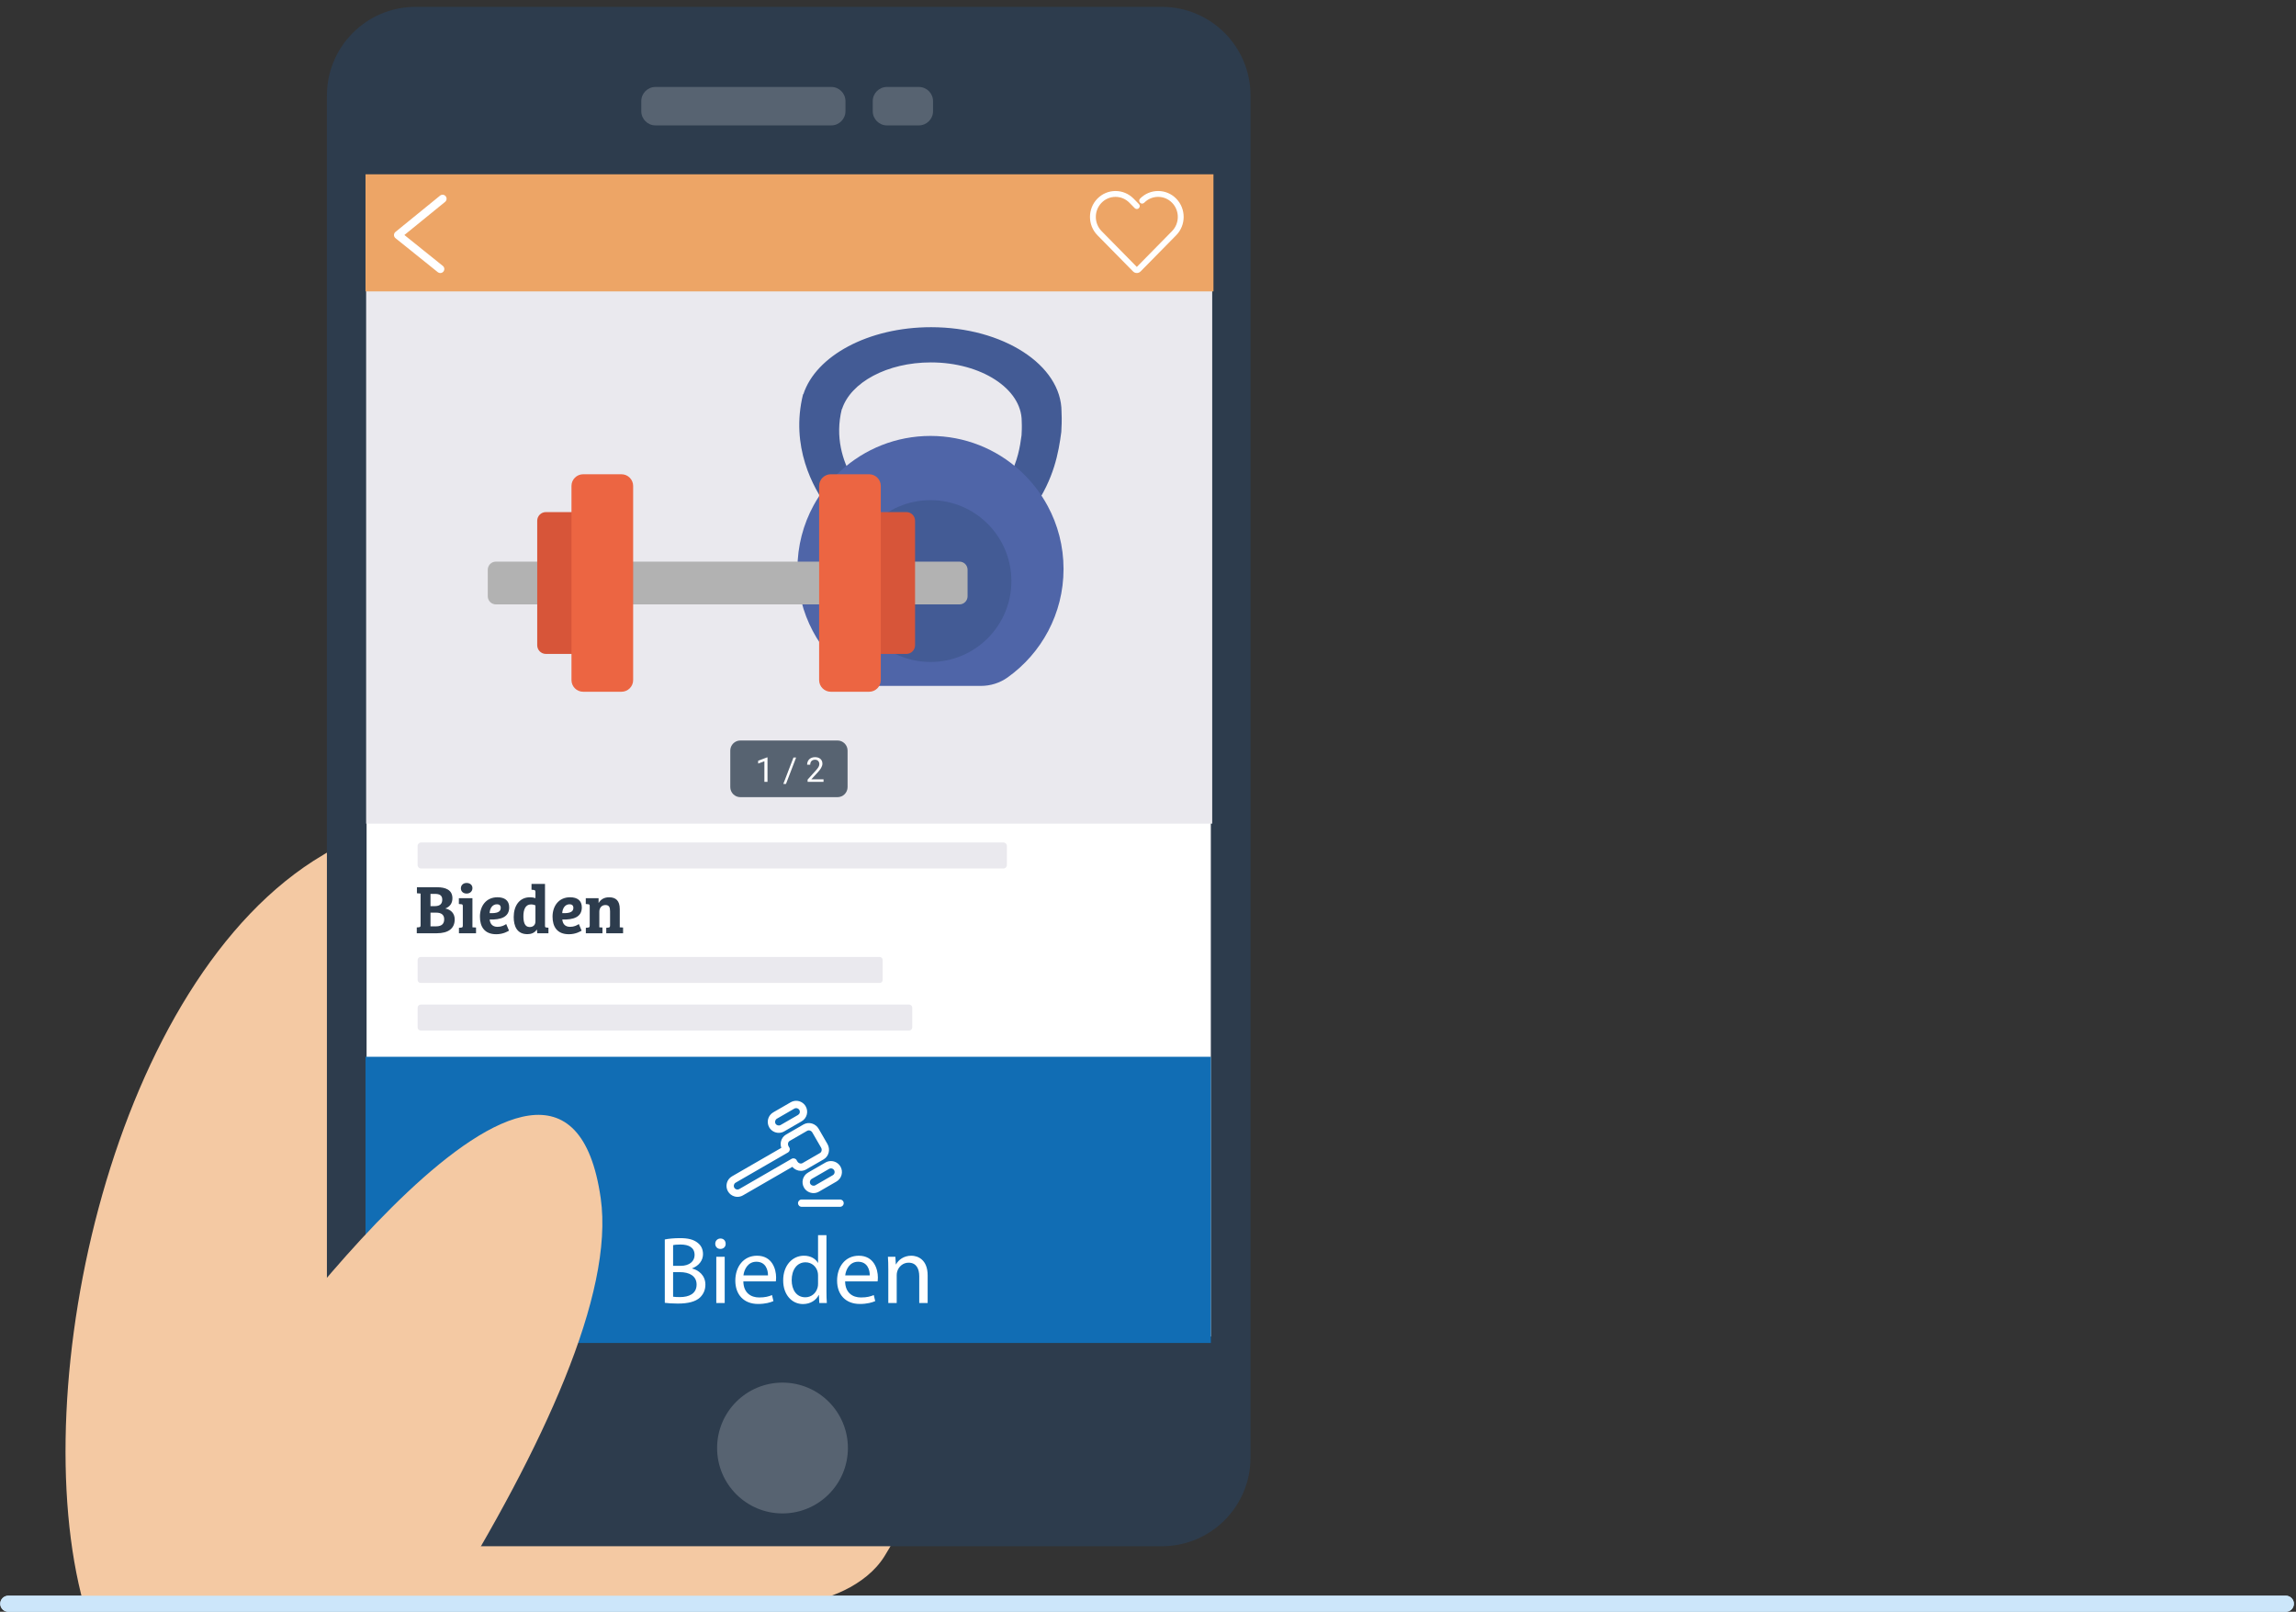 <?xml version="1.0" encoding="utf-8"?>
<!-- Generator: Adobe Illustrator 28.0.0, SVG Export Plug-In . SVG Version: 6.00 Build 0)  -->
<svg version="1.1" id="Layer_1" xmlns="http://www.w3.org/2000/svg" xmlns:xlink="http://www.w3.org/1999/xlink" x="0px" y="0px"
	 viewBox="0 0 286.047 200.776" style="enable-background:new 0 0 286.047 200.776;" xml:space="preserve">
<rect x="0" y="0" width="286.047" height="200.776" fill="#333333" stroke="none"/>
<style type="text/css">
	.st0{fill:#CCE6FA;}
	.st1{fill:#F4C9A3;}
	.st2{fill:#2D3C4D;}
	.st3{fill:#FFFFFF;}
	.st4{fill:#576371;}
	.st5{fill:#EAE9EE;}
	.st6{fill:#435B95;}
	.st7{fill:#4F65A8;}
	.st8{fill:#B2B2B2;}
	.st9{fill:#D75539;}
	.st10{fill:#EC6542;}
	.st11{fill:#116DB4;}
	.st12{fill-rule:evenodd;clip-rule:evenodd;fill:#FFFFFF;}
	.st13{fill:#EDA566;}
</style>
<path class="st0" d="M284.783,200.776H1.032c-0.552,0-1-0.447-1-1s0.448-1,1-1h283.751c0.553,0,1,0.447,1,1
	S285.336,200.776,284.783,200.776z"/>
<path class="st1" d="M48.986,200.155c0,0,37.371,0.856,50.077-0.331c3.784-0.359,8.811-2.237,11.131-5.966
	c14.639-23.643,9.888-61.456,10.662-85.21c0.442-12.871-36.984-17.954-50.159-17.898
	c-12.429,0.028-21.406,10.441-30.438,15.744c-26.144,15.399-37.27,66.296-29.831,93.353"/>
<path class="st2" d="M144.748,192.614H51.776c-6.102,0-11.048-4.947-11.048-11.048V11.902
	c0-6.102,4.947-11.048,11.048-11.048h92.972c6.102,0,11.048,4.947,11.048,11.048v169.663
	C155.796,187.668,150.849,192.614,144.748,192.614z"/>
<rect x="45.672" y="26.149" class="st3" width="105.18" height="140.336"/>
<path class="st4" d="M103.565,15.62h-21.903c-0.976,0-1.768-0.791-1.768-1.768v-1.251
	c0-0.976,0.791-1.768,1.768-1.768h21.903c0.976,0,1.768,0.791,1.768,1.768v1.251
	C105.333,14.829,104.541,15.62,103.565,15.62z"/>
<path class="st4" d="M114.475,15.62h-3.977c-0.976,0-1.768-0.791-1.768-1.768v-1.251
	c0-0.976,0.791-1.768,1.768-1.768h3.977c0.976,0,1.768,0.791,1.768,1.768v1.251
	C116.243,14.829,115.451,15.62,114.475,15.62z"/>
<circle class="st4" cx="97.488" cy="180.378" r="8.148"/>
<rect x="45.615" y="26.176" class="st5" width="105.408" height="76.423"/>
<g>
	<g>
		<path class="st6" d="M132.25,51.281c0-5.812-7.277-10.523-16.255-10.523
			c-7.828,0-14.362,3.58-15.907,8.352l-0.037-0.002c-1.615,6.515,1.269,11.677,3.043,14.089
			c0.708,0.963,1.241,1.489,1.241,1.489l5.809,0.079l11.743,0.159l5.583,0.075
			c0.493-0.589,0.93-1.166,1.323-1.734c2.517-3.648,3.092-6.868,3.43-9.464
			C132.32,52.029,132.25,51.838,132.25,51.281z M123.962,62.017l-16.103-0.22
			c0,0-0.895-0.886-1.757-2.423c-1.077-1.93-2.101-4.889-1.224-8.417h0.026
			c1.075-3.321,5.622-5.812,11.072-5.812c6.249,0,11.315,3.279,11.315,7.324
			c0,0.388,0.047,0.521-0.021,1.753c-0.189,1.458-0.486,3.201-1.517,5.155
			C125.31,60.217,124.728,61.101,123.962,62.017z"/>
		<path class="st7" d="M132.501,70.878c0,5.573-2.752,10.504-6.97,13.51
			c-0.971,0.692-2.138,1.055-3.33,1.055h-12.552c-1.192,0-2.358-0.363-3.329-1.055
			c-4.22-3.006-6.97-7.937-6.97-13.51c0-2.869,0.729-5.569,2.013-7.924
			c0.891-1.631,2.047-3.098,3.413-4.339c2.941-2.679,6.856-4.312,11.149-4.312
			c4.294,0,8.208,1.634,11.152,4.315c1.384,1.26,2.557,2.75,3.45,4.413
			C131.788,65.367,132.501,68.04,132.501,70.878z"/>
		<circle class="st6" cx="115.926" cy="72.382" r="10.078"/>
	</g>
	<path class="st8" d="M119.537,75.288H61.777c-0.554,0-1.008-0.454-1.008-1.008v-3.311
		c0-0.554,0.454-1.008,1.008-1.008h57.76c0.554,0,1.008,0.454,1.008,1.008v3.311
		C120.545,74.834,120.091,75.288,119.537,75.288z"/>
	<path class="st9" d="M71.557,81.459h-3.548c-0.594,0-1.08-0.486-1.08-1.08V64.87
		c0-0.594,0.486-1.08,1.08-1.08h3.548c0.594,0,1.08,0.486,1.08,1.08v15.509
		C72.637,80.973,72.151,81.459,71.557,81.459z"/>
	<path class="st10" d="M77.427,86.171h-4.776c-0.8,0-1.454-0.654-1.454-1.454V60.532
		c0-0.8,0.654-1.454,1.454-1.454h4.776c0.8,0,1.454,0.654,1.454,1.454v24.185
		C78.881,85.517,78.227,86.171,77.427,86.171z"/>
	<path class="st9" d="M109.375,81.459h3.548c0.594,0,1.08-0.486,1.08-1.08V64.87
		c0-0.594-0.486-1.08-1.08-1.08h-3.548c-0.594,0-1.08,0.486-1.08,1.08v15.509
		C108.295,80.973,108.781,81.459,109.375,81.459z"/>
	<path class="st10" d="M103.504,86.171h4.776c0.8,0,1.454-0.654,1.454-1.454V60.532
		c0-0.8-0.654-1.454-1.454-1.454h-4.776c-0.8,0-1.454,0.654-1.454,1.454v24.185
		C102.051,85.517,102.705,86.171,103.504,86.171z"/>
</g>
<path class="st4" d="M104.339,99.301H92.239c-0.694,0-1.257-0.563-1.257-1.257v-4.545
	c0-0.694,0.563-1.257,1.257-1.257h12.1c0.694,0,1.257,0.563,1.257,1.257v4.545
	C105.596,98.738,105.033,99.301,104.339,99.301z"/>
<g>
	<path class="st3" d="M95.618,97.395h-0.387v-2.567l-0.777,0.285V94.763l1.104-0.415h0.061V97.395z"/>
	<path class="st3" d="M97.92,97.656h-0.331l1.266-3.293h0.329L97.92,97.656z"/>
	<path class="st3" d="M102.603,97.395h-1.987v-0.277l0.993-1.104c0.092-0.102,0.168-0.19,0.228-0.269
		c0.061-0.078,0.108-0.148,0.144-0.214c0.035-0.064,0.06-0.124,0.074-0.181
		c0.014-0.057,0.021-0.113,0.021-0.172c0-0.075-0.012-0.146-0.036-0.211
		c-0.023-0.066-0.058-0.124-0.102-0.172c-0.044-0.049-0.099-0.088-0.165-0.116
		c-0.065-0.028-0.14-0.042-0.225-0.042c-0.103,0-0.192,0.015-0.268,0.046
		c-0.076,0.03-0.139,0.072-0.188,0.127c-0.05,0.054-0.087,0.119-0.113,0.194
		c-0.025,0.075-0.037,0.159-0.037,0.251h-0.385c0-0.128,0.021-0.249,0.063-0.362
		c0.042-0.114,0.105-0.213,0.188-0.298c0.083-0.085,0.187-0.151,0.31-0.201
		c0.124-0.049,0.267-0.074,0.429-0.074c0.143,0,0.271,0.02,0.384,0.059
		c0.113,0.039,0.209,0.094,0.287,0.166c0.079,0.071,0.139,0.157,0.18,0.257s0.062,0.21,0.062,0.331
		c0,0.089-0.015,0.179-0.046,0.269c-0.03,0.091-0.071,0.181-0.123,0.27
		c-0.052,0.09-0.112,0.179-0.181,0.267c-0.07,0.089-0.143,0.175-0.219,0.26l-0.814,0.883h1.522
		V97.395z"/>
</g>
<g>
	<path class="st2" d="M54.469,110.523c1,0,1.896,0.302,1.896,1.371c0,0.655-0.345,1.069-0.888,1.276
		c0.715,0.138,1.172,0.629,1.172,1.354c0,1.138-0.785,1.732-2.259,1.732h-2.466v-0.725l0.268-0.025
		c0.164-0.026,0.207-0.061,0.207-0.259v-3.939l-0.457-0.035v-0.75H54.469z M53.633,112.877h0.535
		c0.655,0,0.931-0.302,0.931-0.81c0-0.544-0.354-0.716-0.896-0.716H53.633V112.877z M53.633,115.394
		h0.69c0.758,0,1.017-0.362,1.017-0.888c0-0.552-0.362-0.819-0.991-0.819H53.633V115.394z"/>
	<path class="st2" d="M58.859,115.515l0.448,0.025v0.716h-2.129V115.576l0.284-0.026
		c0.164-0.025,0.198-0.069,0.198-0.284v-2.38c0-0.181-0.043-0.241-0.207-0.25l-0.285-0.025v-0.725
		h1.69V115.515z M58.135,109.989c0.422,0,0.724,0.259,0.724,0.638c0,0.405-0.302,0.682-0.724,0.682
		c-0.44,0-0.716-0.276-0.716-0.655C57.42,110.282,57.695,109.989,58.135,109.989z"/>
	<path class="st2" d="M63.439,113.032c0,1.233-1.078,1.552-2.431,1.509c0.043,0.5,0.31,0.914,0.974,0.914
		c0.482,0,0.845-0.181,1.086-0.345l0.345,0.819c-0.112,0.068-0.699,0.448-1.586,0.448
		c-1.474,0-2.035-0.948-2.035-2.19c0-1.318,0.767-2.414,2.181-2.414
		C62.869,111.773,63.439,112.17,63.439,113.032z M61.912,112.644c-0.569,0-0.888,0.518-0.914,1.104
		c0.862,0.034,1.388-0.112,1.388-0.655C62.387,112.773,62.188,112.644,61.912,112.644z"/>
	<path class="st2" d="M67.898,115.291c0,0.198,0.026,0.241,0.189,0.25l0.241,0.026v0.689h-1.396
		l-0.034-0.431l-0.035-0.009c-0.276,0.405-0.707,0.552-1.155,0.552c-1.311,0-1.707-1.009-1.707-2.139
		c0-1.388,0.707-2.457,2.026-2.457c0.233,0,0.457,0.035,0.681,0.104v-0.767
		c0-0.164-0.069-0.242-0.207-0.25l-0.284-0.026v-0.724h1.681V115.291z M66.708,114.782v-2
		c-0.138-0.068-0.328-0.12-0.561-0.12c-0.698,0-0.939,0.672-0.939,1.457
		c0,0.741,0.155,1.361,0.785,1.361C66.441,115.48,66.708,115.205,66.708,114.782z"/>
	<path class="st2" d="M72.486,113.032c0,1.233-1.078,1.552-2.431,1.509c0.043,0.5,0.31,0.914,0.974,0.914
		c0.482,0,0.845-0.181,1.086-0.345l0.345,0.819c-0.112,0.068-0.699,0.448-1.586,0.448
		c-1.474,0-2.035-0.948-2.035-2.19c0-1.318,0.767-2.414,2.181-2.414
		C71.917,111.773,72.486,112.17,72.486,113.032z M70.96,112.644c-0.569,0-0.888,0.518-0.914,1.104
		c0.862,0.034,1.388-0.112,1.388-0.655C71.434,112.773,71.235,112.644,70.96,112.644z"/>
	<path class="st2" d="M76.004,113.507c0-0.483-0.104-0.768-0.586-0.768c-0.474,0-0.75,0.38-0.75,0.819v1.957
		l0.388,0.025v0.716H72.987V115.576l0.276-0.026c0.164-0.025,0.207-0.069,0.207-0.268v-2.396
		c0-0.181-0.043-0.241-0.207-0.25l-0.284-0.025v-0.725h1.595v0.586h0.017
		c0.233-0.404,0.647-0.698,1.293-0.698c0.854,0,1.328,0.44,1.328,1.466v2.276l0.414,0.025v0.716
		h-2.095V115.576l0.259-0.026c0.164-0.025,0.215-0.069,0.215-0.284V113.507z"/>
</g>
<path class="st5" d="M125.016,108.186H52.457c-0.236,0-0.427-0.191-0.427-0.427v-2.384
	c0-0.236,0.191-0.427,0.427-0.427h72.558c0.236,0,0.427,0.191,0.427,0.427v2.384
	C125.442,107.995,125.251,108.186,125.016,108.186z"/>
<path class="st5" d="M109.59,122.445H52.41c-0.209,0-0.379-0.17-0.379-0.379v-2.48
	c0-0.209,0.17-0.379,0.379-0.379h57.18c0.209,0,0.379,0.17,0.379,0.379v2.48
	C109.969,122.275,109.799,122.445,109.59,122.445z"/>
<path class="st5" d="M113.261,128.374H52.422c-0.216,0-0.391-0.175-0.391-0.391v-2.456
	c0-0.216,0.175-0.391,0.391-0.391h60.839c0.216,0,0.391,0.175,0.391,0.391v2.456
	C113.652,128.199,113.477,128.374,113.261,128.374z"/>
<rect x="45.537" y="131.642" class="st11" width="105.317" height="35.65"/>
<path class="st1" d="M22.084,199.4c-3.239-12.143,8.175-26.921,8.175-26.921s39.857-56.208,44.58-23.229
	c1.707,11.949-7.236,31.143-19.338,50.761"/>
<path class="st0" d="M284.783,200.776H1.032c-0.552,0-1-0.447-1-1s0.448-1,1-1h283.751c0.553,0,1,0.447,1,1
	S285.336,200.776,284.783,200.776z"/>
<g>
	<path class="st3" d="M82.823,154.399c0.453-0.095,1.167-0.166,1.893-0.166
		c1.036,0,1.702,0.178,2.202,0.583c0.416,0.31,0.666,0.785,0.666,1.416
		c0,0.773-0.512,1.452-1.356,1.762v0.023c0.762,0.19,1.654,0.821,1.654,2.012
		c0,0.69-0.274,1.214-0.679,1.606c-0.559,0.512-1.464,0.75-2.773,0.75
		c-0.714,0-1.262-0.048-1.607-0.095V154.399z M83.858,157.684h0.94c1.095,0,1.738-0.571,1.738-1.345
		c0-0.94-0.714-1.31-1.762-1.31c-0.476,0-0.75,0.036-0.916,0.071V157.684z M83.858,161.529
		c0.203,0.035,0.5,0.047,0.869,0.047c1.071,0,2.059-0.393,2.059-1.559
		c0-1.095-0.94-1.548-2.071-1.548h-0.857V161.529z"/>
	<path class="st3" d="M90.406,154.935c0.012,0.356-0.25,0.643-0.666,0.643c-0.369,0-0.631-0.286-0.631-0.643
		c0-0.369,0.274-0.655,0.655-0.655C90.156,154.28,90.406,154.566,90.406,154.935z M89.24,162.314
		v-5.761h1.047v5.761H89.24z"/>
	<path class="st3" d="M92.609,159.625c0.023,1.416,0.928,1.999,1.976,1.999c0.75,0,1.202-0.131,1.595-0.298
		l0.179,0.75c-0.369,0.167-1,0.357-1.916,0.357c-1.773,0-2.833-1.167-2.833-2.904
		s1.023-3.106,2.702-3.106c1.881,0,2.38,1.654,2.38,2.714c0,0.214-0.023,0.381-0.036,0.488H92.609z
		 M95.679,158.875c0.012-0.667-0.273-1.702-1.452-1.702c-1.06,0-1.523,0.976-1.607,1.702H95.679z"/>
	<path class="st3" d="M102.964,153.864v6.963c0,0.512,0.012,1.095,0.048,1.487h-0.94l-0.048-1h-0.023
		c-0.321,0.643-1.023,1.131-1.964,1.131c-1.393,0-2.464-1.179-2.464-2.928
		c-0.012-1.916,1.178-3.095,2.583-3.095c0.88,0,1.476,0.417,1.737,0.881h0.024v-3.439H102.964z
		 M101.917,158.898c0-0.131-0.012-0.31-0.047-0.44c-0.155-0.666-0.726-1.214-1.512-1.214
		c-1.083,0-1.726,0.952-1.726,2.226c0,1.167,0.571,2.131,1.702,2.131c0.702,0,1.345-0.465,1.536-1.25
		c0.036-0.143,0.047-0.285,0.047-0.452V158.898z"/>
	<path class="st3" d="M105.288,159.625c0.023,1.416,0.928,1.999,1.976,1.999
		c0.75,0,1.202-0.131,1.595-0.298l0.179,0.75c-0.369,0.167-1,0.357-1.916,0.357
		c-1.773,0-2.833-1.167-2.833-2.904s1.023-3.106,2.702-3.106c1.881,0,2.38,1.654,2.38,2.714
		c0,0.214-0.023,0.381-0.036,0.488H105.288z M108.358,158.875c0.012-0.667-0.273-1.702-1.452-1.702
		c-1.06,0-1.523,0.976-1.607,1.702H108.358z"/>
	<path class="st3" d="M110.668,158.113c0-0.596-0.012-1.083-0.047-1.56h0.928l0.06,0.952h0.024
		c0.286-0.547,0.952-1.083,1.904-1.083c0.797,0,2.035,0.477,2.035,2.452v3.439h-1.047v-3.32
		c0-0.929-0.345-1.702-1.333-1.702c-0.69,0-1.226,0.488-1.404,1.071
		c-0.048,0.131-0.072,0.31-0.072,0.487v3.464h-1.047V158.113z"/>
</g>
<path class="st12" d="M97.704,140.933c-0.208,0.12-0.444,0.184-0.684,0.184
	c-0.488,0-0.943-0.262-1.186-0.684c-0.377-0.653-0.152-1.492,0.502-1.87l2.17-1.253
	c0.208-0.12,0.445-0.184,0.684-0.184c0.488,0,0.943,0.262,1.186,0.684
	c0.183,0.317,0.232,0.686,0.137,1.038c-0.095,0.353-0.322,0.648-0.639,0.832L97.704,140.933z
	 M99.776,145.851c0.227,0,0.456-0.057,0.664-0.177l2.17-1.253c0.654-0.377,0.867-1.238,0.475-1.918
	l-1.085-1.879c-0.188-0.326-0.486-0.563-0.839-0.668c-0.362-0.108-0.738-0.065-1.059,0.12l-2.17,1.253
	c-0.322,0.186-0.547,0.49-0.634,0.858c-0.063,0.266-0.048,0.543,0.042,0.801l-6.148,3.549
	c-0.652,0.377-0.876,1.215-0.499,1.868c0.182,0.316,0.477,0.542,0.829,0.637
	c0.119,0.032,0.239,0.048,0.358,0.048c0.236,0,0.47-0.062,0.68-0.183l6.151-3.551
	C98.986,145.674,99.378,145.851,99.776,145.851z M92.103,148.117c-0.105,0.06-0.227,0.076-0.344,0.045
	c-0.118-0.032-0.216-0.107-0.277-0.213c-0.126-0.218-0.052-0.497,0.165-0.622l6.522-3.765
	c0.218-0.126,0.293-0.405,0.167-0.623c-0.016-0.028-0.035-0.054-0.056-0.077
	c-0.009-0.025-0.019-0.049-0.033-0.072c-0.071-0.123-0.093-0.262-0.062-0.392
	c0.029-0.121,0.101-0.22,0.203-0.279l2.17-1.253c0.102-0.058,0.223-0.071,0.343-0.036
	c0.128,0.038,0.239,0.127,0.309,0.25l1.085,1.879c0.141,0.244,0.078,0.546-0.14,0.672l-2.17,1.253
	c-0.218,0.126-0.51,0.031-0.65-0.212c-0.014-0.024-0.03-0.045-0.047-0.065
	c-0.01-0.03-0.022-0.059-0.039-0.088c-0.126-0.218-0.405-0.293-0.623-0.167L92.103,148.117z
	 M96.791,139.353l2.17-1.253c0.07-0.04,0.148-0.061,0.228-0.061c0.163,0,0.315,0.087,0.396,0.228
	c0.061,0.106,0.077,0.229,0.046,0.346c-0.032,0.118-0.108,0.216-0.214,0.278l-2.17,1.253
	c-0.213,0.122-0.504,0.043-0.624-0.166C96.498,139.759,96.573,139.48,96.791,139.353z M99.876,149.42
	h4.781c0.252,0,0.456,0.204,0.456,0.456c0,0.252-0.204,0.456-0.456,0.456h-4.781
	c-0.252,0-0.456-0.204-0.456-0.456C99.42,149.624,99.624,149.42,99.876,149.42z M100.668,146.069
	c-0.654,0.378-0.879,1.216-0.502,1.87c0.243,0.422,0.698,0.684,1.186,0.684
	c0.24,0,0.476-0.063,0.684-0.184l2.17-1.253c0.317-0.183,0.544-0.478,0.639-0.832
	c0.095-0.353,0.046-0.722-0.137-1.038c-0.244-0.422-0.698-0.684-1.186-0.684
	c-0.24,0-0.476,0.063-0.684,0.184L100.668,146.069z M103.919,145.772c-0.081-0.14-0.233-0.228-0.396-0.228
	c-0.08,0-0.158,0.021-0.228,0.061l-2.17,1.253c-0.218,0.126-0.294,0.406-0.168,0.624
	c0.121,0.209,0.411,0.289,0.624,0.166l2.17-1.253c0.106-0.061,0.182-0.16,0.214-0.278
	C103.996,146,103.98,145.878,103.919,145.772z"/>
<rect x="45.537" y="21.712" class="st13" width="105.642" height="14.588"/>
<path class="st3" d="M54.854,34.013c-0.11,0-0.22-0.036-0.312-0.11l-5.271-4.235
	c-0.118-0.095-0.187-0.237-0.187-0.388c-0-0.151,0.067-0.295,0.185-0.39l5.553-4.518
	c0.215-0.173,0.53-0.143,0.703,0.072c0.174,0.214,0.142,0.529-0.072,0.703l-5.073,4.128
	l4.788,3.848c0.215,0.173,0.25,0.487,0.077,0.703C55.145,33.949,55,34.013,54.854,34.013z"/>
<path class="st3" d="M141.63,34.009h-0c-0.179,0-0.347-0.071-0.472-0.199l-4.435-4.508
	c-1.237-1.258-1.237-3.304-0-4.561c0.601-0.611,1.401-0.947,2.252-0.947
	c0.851,0,1.651,0.337,2.252,0.948l0.664,0.675c0.141,0.144,0.139,0.374-0.004,0.516
	c-0.144,0.141-0.375,0.14-0.516-0.004l-0.664-0.675c-0.463-0.47-1.078-0.73-1.732-0.73
	s-1.269,0.259-1.732,0.729c-0.96,0.975-0.959,2.562,0,3.538l4.387,4.459l4.387-4.459
	c0.96-0.976,0.96-2.563,0-3.538c-0.463-0.47-1.078-0.73-1.732-0.73
	c-0.654,0-1.269,0.259-1.732,0.73c-0.141,0.144-0.372,0.146-0.516,0.004
	c-0.144-0.141-0.146-0.372-0.004-0.516c0.601-0.611,1.401-0.948,2.252-0.948
	c0.851,0,1.651,0.337,2.252,0.948c1.237,1.258,1.237,3.304-0,4.561l-4.435,4.508
	C141.977,33.938,141.809,34.009,141.63,34.009"/>
</svg>
